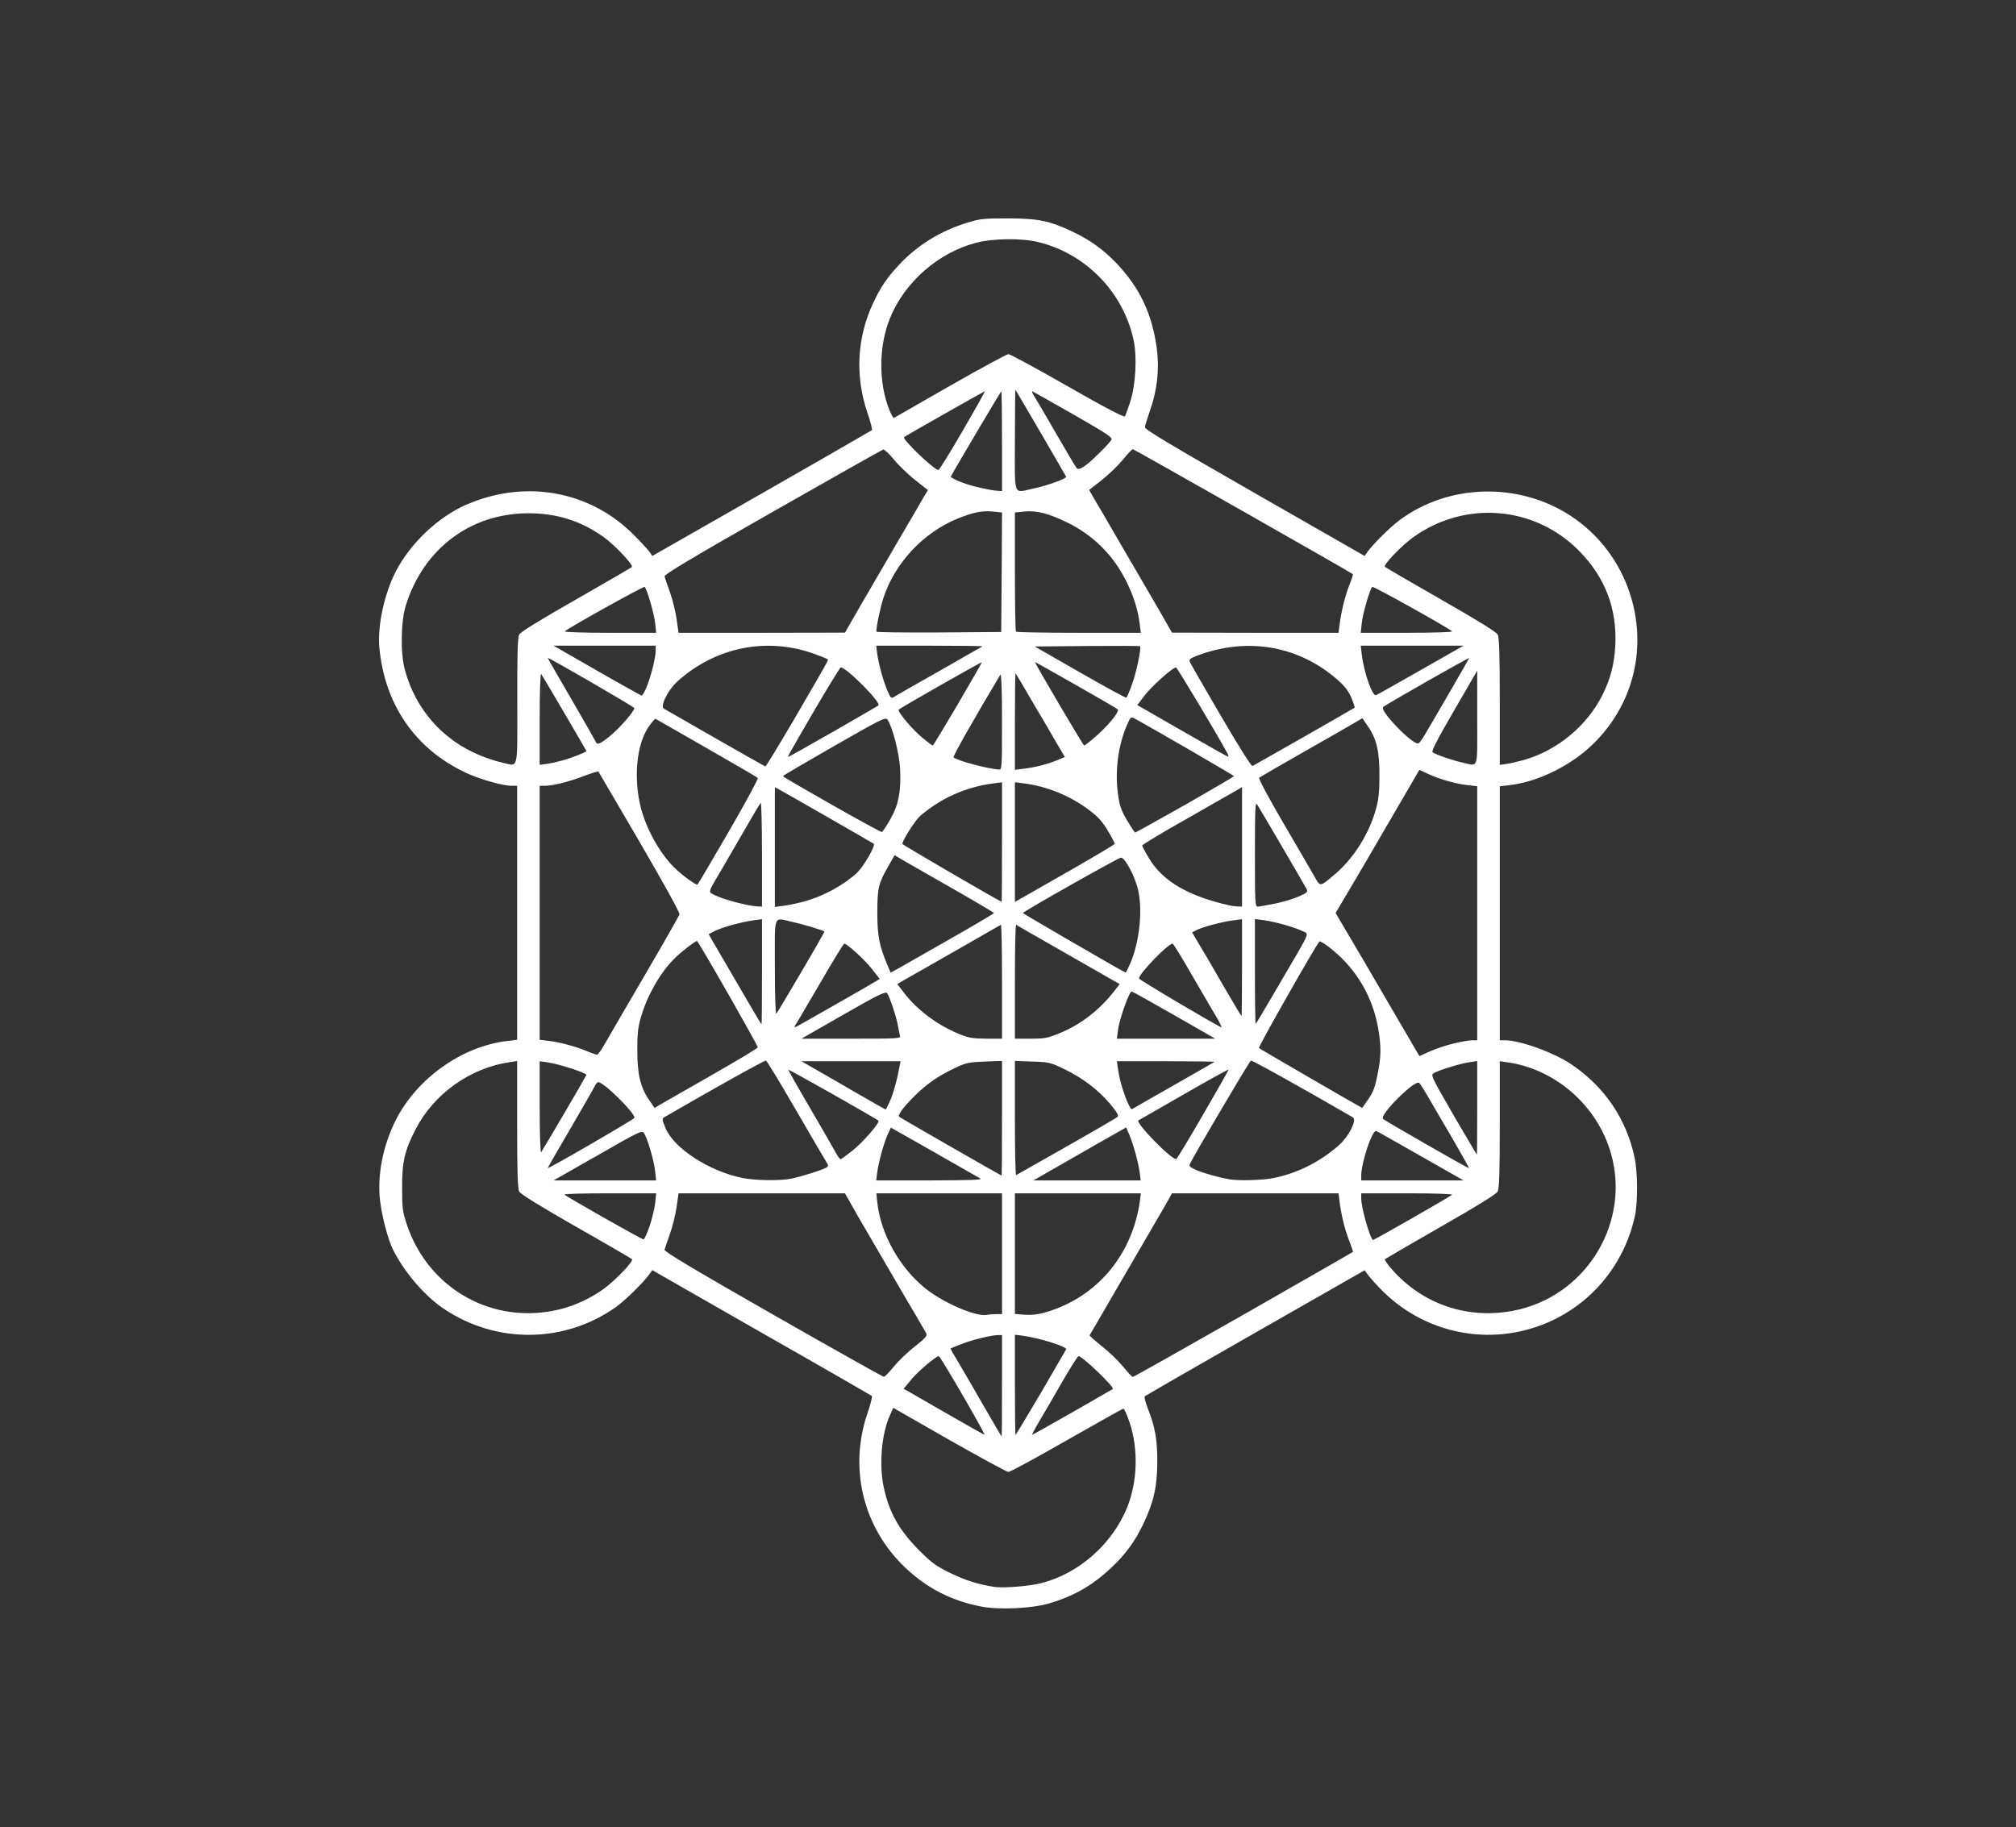 <?xml version="1.0" encoding="UTF-8"?>
<svg xmlns="http://www.w3.org/2000/svg" xmlns:xlink="http://www.w3.org/1999/xlink" width="4920" height="4460" viewBox="0 0 4920 4460">

<rect x="0" y="0" width="4920" height="4460" fill="#333333" stroke="none"/>

<path fill-rule="nonzero" fill="#ffffff" fill-opacity="1" d="M 2395.449 3921.539 C 2321.539 3907.387 2262.18 3876.723 2207.93 3825.219 C 2106.102 3727.324 2071.121 3583.824 2117.109 3449.371 C 2124.578 3427.75 2129.301 3408.871 2127.73 3407.301 C 2126.148 3406.121 2005.07 3336.141 1858.43 3252.801 L 1591.891 3100.25 L 1585.199 3109.691 C 1572.23 3128.559 1526.629 3173.379 1503.828 3189.891 C 1378.422 3279.141 1211.73 3281.102 1083.172 3194.609 C 1036.391 3163.16 988.035 3106.941 959.73 3051.5 C 947.148 3026.34 932.211 2970.512 927.492 2930.41 C 920.418 2869.078 934.176 2797.141 965.629 2734.629 C 1017.129 2632.012 1127.988 2553.391 1238.852 2540.809 L 1262.051 2538.051 L 1262.051 1918.059 L 1249.078 1918.059 C 1227.059 1918.059 1171.629 1902.328 1137.82 1886.609 C 1014.379 1829.211 939.285 1721.09 925.922 1581.922 C 921.203 1533.172 934.961 1462.398 959.336 1408.539 C 990.395 1339.352 1055.648 1272.512 1126.422 1237.129 C 1137.43 1231.621 1160.23 1222.578 1177.531 1217.078 C 1310.398 1175.012 1449.18 1208.031 1545.5 1304.359 C 1563.969 1322.828 1582.059 1342.488 1585.602 1347.602 L 1591.891 1357.039 L 1858.43 1204.891 C 2005.07 1121.148 2126.148 1051.172 2127.73 1049.988 C 2129.301 1048.422 2124.578 1029.539 2117.109 1007.922 C 2086.449 918.281 2091.172 824.719 2130.871 739.801 C 2149.352 700.48 2163.891 678.859 2194.559 645.828 C 2240.16 597.48 2295.199 563.672 2361.641 543.219 C 2392.699 533.789 2402.531 533 2459.141 533 C 2531.871 533 2562.141 538.898 2617.961 565.629 C 2660.809 586.07 2692.66 609.27 2724.891 642.691 C 2782.289 703.23 2812.559 767.711 2823.57 853.809 C 2829.469 902.172 2823.961 953.27 2806.672 1001.629 C 2800.379 1020.109 2794.48 1038.59 2794.09 1042.52 C 2793.301 1048.02 2851.879 1083.012 3061.809 1203.32 L 3330.32 1357.039 L 3337 1347.602 C 3349.191 1329.91 3390.859 1288.238 3414.449 1270.539 C 3533.57 1180.91 3704.969 1175.801 3831.961 1258.359 C 3972.301 1349.172 4032.059 1529.629 3973.879 1684.922 C 3950.68 1747.43 3908.621 1803.648 3855.148 1844.148 C 3803.262 1883.07 3739.57 1910.199 3683.352 1916.488 L 3660.16 1919.238 L 3660.16 2539.23 L 3673.129 2539.23 C 3709.691 2539.23 3793.43 2569.512 3835.891 2598.602 C 3915.691 2652.852 3968.762 2730.691 3988.809 2823.871 C 3997.07 2860.828 3997.461 2934.352 3989.602 2969.73 C 3963.648 3086.102 3885.422 3181.238 3777.309 3228.031 C 3636.18 3288.961 3473.422 3255.551 3366.879 3143.891 C 3353.91 3130.531 3340.539 3114.801 3337 3109.691 L 3330.32 3100.648 L 3063.77 3252.801 C 2917.141 3336.539 2795.66 3406.52 2793.691 3408.09 C 2792.121 3409.66 2795.262 3422.629 2800.77 3436.789 C 2818.852 3482.395 2824.359 3512.273 2824.359 3567.312 C 2824.359 3627.859 2815.711 3665.992 2790.941 3718.281 C 2770.5 3761.527 2747.301 3793.375 2713.488 3825.219 C 2666.711 3869.645 2621.5 3895.594 2560.559 3913.676 C 2517.32 3926.258 2439.48 3929.797 2395.449 3921.539 Z M 2541.699 3864.141 C 2633.289 3840.551 2714.281 3768.996 2750.84 3679.359 C 2776 3616.852 2778.359 3537.828 2757.129 3472.957 C 2750.449 3453.691 2743.762 3437.969 2741.41 3438.359 C 2739.441 3438.75 2676.93 3473.742 2603.02 3515.812 C 2529.109 3558.27 2465.031 3592.867 2461.102 3592.867 C 2457.172 3592.867 2392.301 3557.484 2316.82 3514.633 L 2180.012 3436.391 L 2171.762 3454.871 C 2151.711 3498.512 2145.02 3574.391 2156.43 3628.645 C 2169.398 3690.762 2193.77 3734.402 2242.91 3783.938 C 2273.969 3814.996 2283.41 3822.074 2319.578 3839.766 C 2356.141 3857.457 2388.371 3867.68 2427.691 3873.574 C 2449.699 3876.723 2513 3871.609 2541.699 3864.141 Z M 2445.379 3382.531 L 2445.379 3258.691 L 2436.73 3258.691 C 2420.219 3258.691 2373.43 3270.09 2346.309 3280.711 C 2331.762 3286.211 2319.578 3291.32 2319.578 3291.719 C 2319.578 3292.5 2327.828 3307.051 2338.449 3324.352 C 2348.672 3341.648 2376.578 3389.609 2400.172 3430.891 C 2424.148 3472.172 2443.809 3505.984 2444.59 3506.375 C 2444.98 3506.375 2445.379 3450.551 2445.379 3382.531 Z M 2349.852 3406.52 C 2319.18 3353.441 2292.84 3310.191 2291.27 3310.191 C 2284.98 3309.41 2240.16 3347.539 2223.648 3367.59 L 2205.172 3390 L 2214.219 3394.719 C 2219.328 3397.469 2262.961 3422.629 2311.711 3450.941 C 2360.461 3478.855 2401.352 3502.051 2402.922 3502.051 C 2404.102 3502.445 2380.512 3459.199 2349.852 3406.52 Z M 2540.512 3399.441 C 2573.539 3342.828 2601.059 3295.262 2601.84 3293.68 C 2604.602 3287 2538.16 3266.16 2495.699 3260.262 L 2476.828 3257.91 L 2476.828 3380.172 C 2476.828 3447.398 2477.609 3502.445 2478.398 3502.445 C 2479.191 3502.445 2507.102 3456.051 2540.512 3399.441 Z M 2617.57 3447.012 C 2671.039 3416.34 2715.07 3390.789 2715.852 3390.398 C 2720.57 3386.07 2641.16 3309.801 2632.121 3310.191 C 2630.148 3310.191 2611.281 3339.68 2590.84 3375.461 C 2570.391 3411.23 2545.23 3454.48 2535.012 3471.387 C 2525.18 3488.684 2517.711 3502.445 2518.5 3502.445 C 2519.68 3502.445 2564.102 3477.281 2617.57 3447.012 Z M 2181.191 3335.75 C 2192.59 3321.988 2215.789 3299.578 2233.09 3286.211 C 2259.82 3264.98 2263.75 3260.262 2260.211 3253.969 C 2258.25 3250.039 2227.578 3197.762 2192.199 3137.602 C 2157.211 3077.84 2113.57 3002.75 2095.102 2970.91 L 2062.07 2912.719 L 1655.969 2912.719 L 1651.25 2945.75 C 1648.891 2963.828 1641.422 2993.32 1635.129 3011.398 C 1628.84 3029.488 1622.551 3047.18 1621.77 3050.32 C 1620.191 3054.648 1689.781 3096.32 1885.949 3208.371 C 2032.59 3292.109 2154.461 3360.52 2156.82 3360.52 C 2159.18 3360.91 2170.18 3349.512 2181.191 3335.75 Z M 3034.289 3209.16 C 3180.539 3125.422 3301.23 3056.609 3301.621 3055.828 C 3302.41 3055.441 3298.469 3043.25 3292.969 3029.09 C 3282.359 3003.148 3273.309 2966.191 3268.988 2931.59 L 3266.629 2912.719 L 2860.129 2912.719 L 2851.879 2927.66 C 2847.551 2935.52 2834.191 2959.109 2822 2979.559 C 2810.199 3000 2768.93 3070.77 2730.398 3136.82 C 2692.262 3202.871 2660.031 3257.91 2659.238 3259.09 C 2658.461 3260.262 2671.82 3272.059 2688.328 3285.43 C 2705.238 3298.398 2728.43 3320.809 2740.23 3334.961 C 2751.629 3349.121 2762.641 3360.91 2764.602 3360.91 C 2766.57 3360.91 2888.039 3292.5 3034.289 3209.16 Z M 2432.012 3207.578 L 2445.379 3207.578 L 2445.379 2912.719 L 2138.73 2912.719 L 2141.09 2935.52 C 2149.352 3011.398 2194.949 3093.18 2256.672 3143.5 C 2299.922 3178.879 2379.719 3213.871 2407.641 3209.551 C 2413.93 3208.371 2424.93 3207.578 2432.012 3207.578 Z M 2565.281 3198.93 C 2682.828 3159.23 2763.809 3058.969 2781.898 2931.59 L 2784.262 2912.719 L 2476.828 2912.719 L 2476.828 3207.191 L 2495.699 3208.762 C 2520.469 3210.73 2536.98 3208.371 2565.281 3198.93 Z M 1368.191 3195.398 C 1405.148 3185.961 1440.922 3169.059 1471.98 3147.039 C 1501.07 3126.199 1547.07 3078.238 1542.352 3073.52 C 1540.781 3071.949 1479.059 3035.781 1405.539 2994.102 C 1315.52 2942.602 1270.301 2914.691 1267.16 2908.398 C 1263.23 2901.32 1262.051 2859.262 1262.051 2744.461 L 1262.051 2589.949 L 1243.57 2592.699 C 1148.039 2606.461 1059.191 2669.762 1014.77 2755.461 C 987.641 2807.75 980.961 2836.059 981.352 2898.961 C 981.352 2948.5 982.531 2957.539 992.359 2987.422 C 1045.43 3147.82 1205.441 3236.281 1368.191 3195.398 Z M 3710.871 3195.398 C 3877.559 3153.328 3978.59 2979.16 3931.422 2815.219 C 3898.391 2698.852 3795.789 2608.82 3677.059 2592.699 L 3660.16 2590.34 L 3660.16 2744.461 C 3660.16 2859.262 3658.98 2901.32 3655.051 2908.398 C 3651.898 2914.691 3605.512 2943.391 3516.66 2994.102 C 3443.148 3036.172 3381.82 3071.949 3379.852 3073.52 C 3378.281 3075.09 3387.719 3088.461 3401.078 3103.012 C 3480.5 3189.891 3596.078 3224.102 3710.871 3195.398 Z M 1585.602 2992.141 C 1591.488 2974.449 1597.391 2949.289 1598.961 2936.309 L 1601.32 2912.719 L 1488.102 2912.719 C 1425.59 2912.719 1376.059 2913.898 1377.629 2915.871 C 1384.309 2922.16 1567.121 3025.949 1570.66 3025.16 C 1573.02 3024.77 1579.309 3009.828 1585.602 2992.141 Z M 3446.691 2973.27 C 3498.191 2943.781 3541.82 2918.23 3543.789 2916.262 C 3546.148 2914.289 3500.539 2912.719 3434.891 2912.719 L 3322.059 2912.719 L 3322.059 2925.699 C 3322.059 2948.109 3344.469 3026.738 3351.148 3026.738 C 3351.941 3026.738 3395.191 3002.75 3446.691 2973.27 Z M 1598.57 2856.898 C 1595.43 2830.16 1579.699 2777.09 1571.441 2765.691 C 1566.328 2758.609 1560.039 2761.75 1458.621 2819.941 L 1350.898 2881.27 L 1601.32 2881.27 Z M 1931.16 2876.949 C 1955.141 2872.23 2008.211 2855.32 2016.859 2849.82 C 2021.969 2846.672 2021.969 2844.711 2016.078 2835.27 C 2012.141 2829.371 1978.73 2771.578 1941.379 2707.5 C 1904.031 2643.02 1871.801 2589.949 1869.441 2588.77 C 1866.289 2587.59 1747.961 2653.641 1620.191 2727.551 C 1615.48 2730.301 1616.262 2734.629 1624.121 2753.5 C 1644.57 2803.031 1731.449 2859.262 1812.43 2875.371 C 1844.281 2881.66 1903.641 2882.449 1931.16 2876.949 Z M 2392.301 2876.551 C 2387.98 2874.191 2337.27 2845.102 2279.48 2812.078 L 2174.121 2752.32 L 2165.859 2770.398 C 2156.43 2792.031 2144.238 2836.059 2140.699 2862.789 L 2138.34 2881.27 L 2269.25 2881.27 C 2369.5 2880.879 2398.199 2880.09 2392.301 2876.551 Z M 2781.512 2862.789 C 2777.969 2836.84 2765.781 2792.422 2756.34 2770.398 L 2748.48 2751.922 L 2694.23 2782.59 C 2664.352 2799.891 2613.641 2828.98 2581.012 2847.461 L 2522.039 2881.27 L 2783.859 2881.27 Z M 3106.629 2875.77 C 3166.379 2863.969 3222.602 2835.672 3268.988 2793.988 C 3292.18 2773.16 3311.84 2733.449 3302.012 2727.551 C 3179.359 2656.391 3055.91 2587.59 3052.77 2588.77 C 3049.23 2590.34 2908.488 2828.59 2903.379 2842.352 C 2901.801 2846.672 2906.52 2850.609 2921.852 2856.898 C 2941.121 2864.762 2976.891 2874.59 2999.691 2878.52 C 3022.5 2882.449 3079.891 2880.879 3106.629 2875.77 Z M 3467.52 2821.91 C 3410.121 2789.27 3360.98 2761.359 3358.621 2760.57 C 3349.191 2757.039 3322.461 2836.84 3322.059 2868.691 L 3322.059 2881.27 L 3571.699 2881.27 Z M 2445.379 2729.52 L 2445.379 2589.559 L 2403.309 2591.129 C 2364.391 2592.699 2358.102 2593.879 2330.578 2606.852 C 2288.52 2626.898 2261.781 2645.379 2230.328 2676.828 C 2203.602 2703.57 2190.23 2722.051 2194.559 2725.98 C 2196.922 2728.34 2442.629 2869.48 2444.59 2869.48 C 2444.98 2869.48 2445.379 2806.57 2445.379 2729.52 Z M 2602.629 2798.711 C 2668.68 2761.359 2724.5 2728.73 2727.25 2726.371 C 2730.789 2723.23 2726.469 2715.359 2709.172 2694.531 C 2680.078 2659.93 2641.551 2630.84 2596.73 2609.211 C 2562.922 2593.09 2559.391 2592.309 2519.289 2591.129 L 2476.828 2589.559 L 2476.828 2729.91 C 2476.828 2806.969 2478.012 2869.078 2479.969 2868.301 C 2481.539 2867.512 2536.578 2836.059 2602.629 2798.711 Z M 1548.25 2728.73 C 1551.391 2718.512 1473.949 2641.449 1460.191 2641.449 C 1457.828 2641.449 1453.898 2645.781 1451.539 2650.891 C 1449.18 2656 1422.449 2702.781 1392.18 2754.68 C 1361.512 2806.57 1336.738 2850.211 1336.738 2851 C 1336.738 2854.539 1546.68 2732.66 1548.25 2728.73 Z M 3545.359 2780.23 C 3522.949 2741.699 3495.828 2695.699 3485.609 2678.012 C 3475.379 2659.93 3465.16 2644.199 3463.199 2643.02 C 3451.801 2635.949 3365.699 2721.648 3375.141 2731.09 C 3379.461 2735.41 3583.5 2852.57 3585.07 2851.391 C 3585.461 2850.609 3567.77 2818.762 3545.359 2780.23 Z M 2078.98 2809.719 C 2105.32 2789.27 2148.172 2739.738 2143.84 2735.41 C 2138.34 2730.301 1925.262 2609.609 1924.078 2611.18 C 1923.301 2611.57 1947.672 2654.82 1977.941 2706.32 C 2008.211 2758.219 2036.52 2807.359 2040.84 2815.609 C 2045.172 2823.871 2050.281 2830.16 2052.25 2829.371 C 2053.82 2828.59 2066 2819.941 2078.98 2809.719 Z M 2936.398 2720.078 C 2971 2660.711 2998.91 2611.57 2998.121 2610.781 C 2997.34 2610 2948.191 2637.129 2888.828 2671.328 C 2829.859 2705.141 2780.328 2733.84 2778.359 2734.629 C 2769.711 2739.738 2860.129 2832.52 2870.75 2828.98 C 2872.32 2828.59 2902.199 2779.449 2936.398 2720.078 Z M 3605.121 2703.961 L 3605.121 2589.949 L 3586.641 2592.699 C 3565.41 2595.449 3513.129 2611.57 3499.762 2619.039 C 3491.109 2624.148 3491.5 2624.941 3546.93 2721.262 C 3577.988 2774.328 3603.539 2817.969 3604.328 2818.371 C 3604.73 2818.371 3605.121 2766.859 3605.121 2703.961 Z M 1377.629 2716.539 C 1407.109 2666.219 1431.102 2624.551 1431.102 2623.762 C 1431.102 2618.648 1363.078 2596.629 1333.988 2592.699 L 1317.09 2590.34 L 1317.09 2703.172 C 1317.09 2766.078 1318.66 2814.441 1320.629 2812.469 C 1322.199 2810.109 1348.141 2767.262 1377.629 2716.539 Z M 2171.762 2687.84 C 2180.41 2668.578 2189.84 2633.98 2195.34 2603.32 L 2197.699 2590.34 L 1955.93 2590.34 L 1989.34 2609.609 C 2007.82 2620.219 2053.82 2646.559 2091.559 2668.578 C 2129.301 2690.199 2160.75 2708.289 2161.539 2708.289 C 2162.32 2708.289 2166.648 2698.852 2171.762 2687.84 Z M 2864.059 2649.309 C 2918.309 2618.262 2963.129 2592.699 2963.922 2591.91 C 2964.711 2591.129 2911.629 2590.34 2845.59 2590.34 L 2725.68 2590.34 L 2728.828 2611.961 C 2733.539 2647.352 2756.34 2710.641 2763.031 2707.109 C 2764.602 2705.93 2810.199 2679.98 2864.059 2649.309 Z M 1742.461 2621.012 C 1800.25 2587.98 1848.602 2558.891 1849.391 2556.531 C 1850.57 2553.391 1708.648 2304.52 1701.18 2297.051 C 1699.211 2294.691 1659.109 2325.75 1643.391 2342.27 C 1609.969 2376.469 1579.309 2430.719 1564.371 2482.23 C 1556.898 2507.781 1555.328 2522.719 1555.328 2562.82 C 1555.328 2621.789 1562.789 2653.641 1583.238 2683.52 L 1597.391 2704.359 L 1617.441 2692.559 C 1628.449 2686.27 1684.672 2654.031 1742.461 2621.012 Z M 3339.359 2683.121 C 3350.762 2666.609 3355.871 2653.641 3361.379 2624.941 C 3370.809 2580.512 3371.199 2554.961 3363.34 2509.75 C 3349.578 2431.898 3309.879 2364.672 3247.762 2315.141 C 3234 2304.129 3221.422 2296.27 3219.852 2298.23 C 3209.23 2310.809 3070.059 2555.738 3072.422 2558.102 C 3074 2560.07 3314.199 2699.238 3324.422 2704.359 C 3324.422 2704.359 3331.102 2694.922 3339.359 2683.121 Z M 3547.328 2547.09 C 3565.02 2542.77 3585.461 2539.23 3592.539 2539.23 L 3605.121 2539.23 L 3605.121 1919.238 L 3581.922 1916.488 C 3553.219 1913.34 3513.129 1901.941 3485.211 1888.969 L 3463.98 1879.141 L 3390.469 2005.34 C 3350.371 2074.531 3304.371 2153.16 3288.25 2179.898 L 3259.551 2228.648 L 3288.25 2277.398 C 3304.371 2304.129 3350.371 2382.762 3390.469 2451.949 L 3463.98 2577.762 L 3489.539 2566.359 C 3503.301 2560.07 3529.238 2551.422 3547.328 2547.09 Z M 1474.73 2550.238 C 1482.602 2536.48 1526.23 2461 1572.621 2381.969 C 1618.621 2303.34 1657.148 2235.719 1658.328 2231.789 C 1659.109 2227.469 1621.77 2159.449 1560.828 2054.871 C 1506.18 1961.301 1460.969 1883.859 1460.191 1883.07 C 1459.398 1882.281 1444.07 1887 1426.379 1893.68 C 1389.82 1907.84 1349.32 1918.059 1330.059 1918.059 L 1317.09 1918.059 L 1317.09 2538.051 L 1340.281 2540.809 C 1366.23 2543.949 1403.578 2553.781 1433.059 2565.969 C 1444.07 2570.68 1454.68 2574.219 1457.039 2574.219 C 1459.012 2574.621 1467.262 2563.609 1474.73 2550.238 Z M 2196.52 2528.621 C 2195.34 2524.691 2193.379 2514.461 2191.809 2505.809 C 2188.66 2484.98 2170.969 2431.898 2165.07 2424.43 C 2161.141 2419.32 2146.199 2426.398 2058.141 2476.719 L 1955.93 2535.301 L 2077.012 2535.301 C 2190.629 2535.301 2198.102 2534.91 2196.52 2528.621 Z M 2445.379 2395.34 C 2445.379 2318.68 2444.199 2256.559 2442.629 2257.352 C 2440.66 2258.52 2390.73 2286.828 2331.371 2321.039 C 2272.012 2354.852 2215.789 2387.078 2206.352 2392.191 L 2189.84 2402.02 L 2207.93 2425.609 C 2240.949 2467.289 2288.52 2502.281 2340.02 2523.512 C 2364.789 2533.73 2373.828 2534.91 2407.238 2535.301 L 2445.379 2535.301 Z M 2584.941 2522.328 C 2636.441 2501.488 2683.219 2465.711 2719.781 2418.539 L 2732.762 2402.02 L 2715.852 2392.59 C 2706.422 2387.078 2650.199 2354.852 2590.84 2321.039 C 2531.469 2287.219 2481.539 2258.52 2479.969 2257.352 C 2478.012 2256.559 2476.828 2318.68 2476.828 2395.34 L 2476.828 2535.301 L 2515.359 2535.301 C 2549.16 2535.301 2557.031 2533.73 2584.941 2522.328 Z M 2865.641 2477.898 C 2810.602 2446.449 2764.211 2420.5 2761.852 2420.109 C 2756.34 2418.93 2732.762 2484.98 2728.828 2511.711 L 2725.68 2535.301 L 2965.879 2535.301 Z M 2036.91 2453.129 C 2087.629 2424.43 2132.84 2398.09 2137.949 2394.949 L 2146.988 2389.441 L 2128.121 2365.461 C 2110.43 2342.66 2067.18 2303.34 2060.5 2303.34 C 2058.539 2303.34 2032.98 2345.41 2003.102 2396.91 C 1973.23 2448.02 1946.102 2494.41 1942.559 2499.52 C 1939.422 2504.641 1938.238 2508.172 1940.59 2507.391 C 1942.949 2506.602 1986.199 2482.23 2036.91 2453.129 Z M 2965.879 2477.512 C 2955.66 2460.602 2928.93 2414.609 2906.129 2375.289 C 2883.328 2335.578 2863.281 2303.34 2861.699 2303.34 C 2850.301 2303.34 2779.539 2376.859 2779.539 2388.262 C 2779.539 2391.41 2974.141 2506.602 2980.82 2507.391 C 2982.398 2507.781 2975.711 2494.02 2965.879 2477.512 Z M 1859.609 2371.75 L 1859.609 2243.578 L 1839.172 2246.34 C 1808.898 2250.66 1762.512 2263.238 1744.809 2272.281 L 1729.48 2280.148 L 1736.559 2292.73 C 1827.77 2449.59 1857.25 2499.922 1858.43 2499.922 C 1859.219 2499.922 1859.609 2442.121 1859.609 2371.75 Z M 3123.922 2399.27 C 3201.762 2265.988 3195.469 2281.328 3177.781 2272.281 C 3159.309 2263.238 3110.559 2249.48 3083.43 2245.941 L 3062.59 2243.191 L 3062.59 2372.141 C 3062.59 2443.301 3063.379 2500.309 3064.559 2499.129 C 3065.738 2498.34 3092.469 2453.129 3123.922 2399.27 Z M 3031.141 2361.922 L 3031.141 2243.578 L 3010.699 2246.34 C 2983.969 2249.48 2935.609 2262.461 2920.672 2269.93 L 2909.27 2275.82 L 2927.359 2306.488 C 2937.578 2323 2964.309 2369 2987.109 2408.711 C 3009.922 2448.02 3029.18 2480.262 3029.969 2480.262 C 3030.359 2480.262 3031.141 2427.191 3031.141 2361.922 Z M 1955.531 2372.539 C 1987.379 2318.68 2012.539 2274.25 2012.141 2273.859 C 2009 2270.711 1957.891 2255.379 1933.91 2250.27 C 1885.949 2240.051 1891.059 2227.07 1891.059 2361.141 C 1891.059 2431.121 1892.629 2476.328 1894.602 2474.359 C 1896.559 2472 1924.078 2426.398 1955.531 2372.539 Z M 2322.719 2289.578 C 2379.328 2257.352 2425.719 2229.82 2425.719 2228.648 C 2425.719 2227.469 2380.121 2200.34 2324.691 2168.891 C 2268.859 2137.039 2214.219 2105.59 2203.211 2099.301 L 2183.16 2087.512 L 2166.648 2116.602 C 2143.84 2156.309 2141.09 2168.102 2141.09 2228.648 C 2141.09 2283.691 2145.809 2308.852 2166.25 2356.809 L 2173.719 2374.109 L 2196.52 2361.531 C 2209.109 2354.449 2265.719 2322.211 2322.719 2289.578 Z M 2757.52 2353.672 C 2780.328 2301.77 2788.98 2225.5 2777.969 2174.391 C 2771.281 2141.371 2745.34 2092.621 2735.512 2093.398 C 2728.43 2094.191 2496.48 2225.109 2496.48 2228.648 C 2496.48 2230.219 2743.371 2373.32 2747.301 2374.109 C 2748.09 2374.109 2752.41 2364.672 2757.52 2353.672 Z M 1859.609 2084.359 C 1859.609 2013.59 1858.039 1957.371 1856.469 1959.73 C 1854.5 1961.699 1838.379 1988.828 1820.301 2020.281 C 1802.211 2051.73 1776.66 2095.762 1763.289 2118.559 C 1725.551 2182.648 1727.52 2175.961 1744.422 2185.012 C 1766.828 2196.012 1823.441 2210.949 1848.988 2212.531 L 1859.609 2212.922 Z M 1961.039 2200.73 C 2007.82 2188.539 2059.711 2160.238 2091.949 2129.969 C 2108.07 2114.238 2137.16 2064.309 2132.441 2059.59 C 2129.301 2057.23 1920.551 1937.32 1900.102 1926.309 L 1891.059 1921.602 L 1891.059 2213.711 L 1911.898 2210.949 C 1922.898 2209.77 1945.309 2205.059 1961.039 2200.73 Z M 3031.141 2212.922 L 3031.141 1921.199 L 3014.629 1931.031 C 3005.199 1936.141 2950.551 1967.602 2892.762 2000.621 C 2834.578 2033.25 2787.398 2061.949 2787.398 2063.922 C 2787.398 2065.488 2795.262 2080.43 2805.09 2096.551 C 2838.512 2151.59 2901.801 2188.148 3001.66 2210.172 C 3005.98 2211.352 3014.238 2212.129 3020.531 2212.531 Z M 3112.52 2205.449 C 3132.57 2201.129 3158.91 2193.262 3170.711 2187.762 C 3191.539 2178.32 3192.328 2177.141 3188 2168.891 C 3180.141 2153.949 3073.602 1971.922 3067.711 1963.27 C 3063.379 1956.98 3062.59 1975.07 3062.59 2084.359 C 3062.59 2204.27 3062.988 2212.922 3069.672 2212.922 C 3073.211 2212.922 3092.871 2209.379 3112.52 2205.449 Z M 2445.379 2055.27 L 2445.379 1909.41 L 2424.93 1912.16 C 2357.711 1920.809 2297.172 1947.539 2245.672 1991.578 C 2233.09 2002.59 2200.461 2054.09 2202.422 2059.988 C 2203.211 2062.738 2439.871 2200.34 2444.59 2201.129 C 2444.98 2201.129 2445.379 2135.469 2445.379 2055.27 Z M 2607.738 2126.82 C 2669.859 2091.441 2720.57 2061.16 2720.57 2059.59 C 2720.57 2057.629 2713.102 2043.469 2703.672 2027.75 C 2690.691 2005.73 2680.078 1993.941 2659.238 1978.211 C 2612.852 1942.828 2555.449 1919.238 2498.84 1912.16 L 2476.828 1909.41 L 2476.828 2201.52 L 2485.871 2196.41 C 2490.59 2193.66 2545.629 2162.199 2607.738 2126.82 Z M 1779.02 2028.93 C 1819.512 1958.949 1851.352 1900.371 1849.391 1898.789 C 1847.422 1896.828 1791.211 1864.199 1723.98 1825.672 C 1657.148 1787.141 1600.93 1755.301 1599.75 1754.512 C 1598.57 1753.719 1590.711 1762.77 1582.84 1774.172 C 1552.969 1817.41 1545.5 1902.328 1564.762 1974.672 C 1578.129 2024.211 1609.191 2080.43 1642.988 2115.031 C 1662.262 2134.68 1699.609 2162.199 1702.359 2159.059 C 1703.93 2157.488 1738.531 2098.91 1779.02 2028.93 Z M 3256.02 2135.469 C 3303.191 2096.16 3341.719 2034.82 3358.23 1973.891 C 3364.52 1951.078 3366.488 1931.43 3366.488 1894.469 C 3366.879 1835.5 3359.801 1804.051 3338.969 1773.77 L 3324.809 1752.941 L 3312.629 1760.41 C 3305.941 1764.34 3250.121 1796.578 3188.398 1831.57 C 3126.68 1866.559 3074.781 1896.828 3072.82 1898.398 C 3070.852 1900.371 3096.398 1947.941 3132.18 2009.27 C 3166.781 2068.238 3200.578 2126.82 3207.66 2139.012 C 3222.211 2164.961 3220.629 2165.352 3256.02 2135.469 Z M 2172.539 2000.23 C 2192.988 1964.84 2199.672 1930.641 2196.52 1874.809 C 2194.559 1837.461 2177.262 1771.41 2165.469 1756.078 C 2160.75 1750.191 2148.172 1756.48 2035.73 1820.949 C 1966.941 1860.27 1910.719 1893.289 1910.719 1894.469 C 1911.109 1897.621 2148.172 2032.07 2152.102 2030.891 C 2154.07 2030.109 2163.5 2016.352 2172.539 2000.23 Z M 2892.371 1964.449 C 2957.629 1927.102 3011.488 1895.648 3011.488 1894.469 C 3011.488 1892.898 2818.461 1780.852 2768.93 1753.719 C 2759.879 1749.012 2759.102 1749.398 2750.449 1769.449 C 2728.828 1818.59 2720.57 1883.07 2728.43 1938.5 C 2732.359 1966.809 2735.898 1977.422 2750.449 2002.191 C 2760.281 2018.711 2768.93 2032.07 2770.5 2032.07 C 2771.68 2032.07 2826.719 2001.41 2892.371 1964.449 Z M 2445.379 1760.012 C 2445.379 1687.281 2443.809 1643.25 2441.449 1646.789 C 2381.691 1746.25 2325.078 1846.109 2327.039 1848.469 C 2334.91 1856.328 2410.391 1876.781 2438.691 1878.352 C 2444.98 1878.738 2445.379 1870.488 2445.379 1760.012 Z M 2540.512 1868.52 C 2552.699 1865.379 2571.18 1859.48 2581.012 1855.16 L 2598.699 1847.691 L 2579.441 1815.051 C 2569.211 1796.969 2542.48 1751.359 2520.07 1713.621 C 2498.059 1675.879 2479.191 1644.031 2478.398 1643.25 C 2477.609 1642.461 2476.828 1695.141 2476.828 1760.41 L 2476.828 1879.141 L 2497.66 1876.391 C 2508.672 1875.211 2528.328 1871.672 2540.512 1868.52 Z M 1936.66 1758.051 C 2023.551 1608.648 2021.969 1611.398 2020.012 1609.441 C 2019.219 1608.262 2006.25 1603.148 1991.699 1597.641 C 1874.551 1553.609 1747.172 1578.379 1653.219 1663.301 C 1630.02 1684.141 1610.359 1723.84 1620.191 1729.738 C 1623.34 1731.309 1679.559 1763.941 1745.602 1801.691 C 1811.648 1839.43 1866.691 1870.488 1867.871 1870.879 C 1869.441 1870.879 1900.102 1820.16 1936.66 1758.051 Z M 3182.891 1798.148 C 3249.73 1760.012 3305.16 1728.172 3305.941 1727.379 C 3306.73 1726.602 3303.191 1715.59 3298.078 1703.398 C 3291.398 1687.672 3282.359 1675.488 3267.02 1661.73 C 3172.281 1576.809 3046.078 1554 2923.82 1599.609 C 2905.738 1606.289 2901.41 1609.441 2903.379 1614.551 C 2904.559 1618.48 2938.762 1677.449 2978.859 1746.25 C 3023.281 1822.129 3053.551 1870.488 3056.699 1869.699 C 3059.059 1868.52 3116.059 1836.281 3182.891 1798.148 Z M 1262.441 1711.66 C 1262.051 1596.461 1263.23 1555.969 1267.16 1548.891 C 1270.301 1542.602 1316.301 1514.301 1405.148 1463.578 C 1478.672 1421.512 1540.391 1385.738 1541.961 1384.16 C 1546.68 1379.449 1501.07 1330.699 1472.371 1310.25 C 1416.941 1270.941 1357.578 1252.461 1287.988 1252.852 C 1147.25 1253.641 1033.641 1339.738 990.395 1477.73 C 978.207 1515.871 977.027 1594.891 988.035 1634.988 C 1013.98 1730.531 1079.238 1805.621 1170.449 1843.359 C 1186.961 1850.441 1211.34 1858.301 1224.309 1861.051 C 1266.371 1870.488 1262.441 1886.609 1262.441 1711.66 Z M 1372.129 1856.328 C 1392.57 1850.828 1431.102 1835.891 1431.102 1833.531 C 1431.102 1831.57 1323.77 1648.75 1320.629 1645.211 C 1318.66 1642.859 1317.09 1690.43 1317.09 1754.121 L 1317.09 1866.949 L 1333.988 1864.59 C 1343.031 1863.41 1360.328 1859.48 1372.129 1856.328 Z M 3605.121 1752.148 L 3605.121 1636.961 L 3548.109 1735.25 C 3507.23 1805.621 3492.68 1833.93 3496.219 1836.281 C 3505.66 1842.57 3544.969 1855.941 3567.77 1861.051 C 3609.441 1870.09 3605.121 1882.68 3605.121 1752.148 Z M 3721.09 1854.371 C 3801.289 1831.172 3873.629 1771.02 3910.98 1695.93 C 3930.238 1657.398 3939.672 1621.23 3942.031 1576.02 C 3946.75 1485.602 3917.262 1408.539 3852.789 1343.672 C 3744.68 1234.77 3576.031 1221.012 3449.828 1310.648 C 3421.531 1330.699 3375.141 1379.051 3379.852 1383.379 C 3381.43 1385.34 3443.148 1421.121 3516.66 1463.191 C 3605.512 1513.898 3651.898 1542.602 3655.051 1548.891 C 3658.98 1555.969 3660.16 1598.039 3660.16 1712.84 L 3660.16 1866.949 L 3677.059 1864.59 C 3686.102 1863.41 3705.762 1858.691 3721.09 1854.371 Z M 2033.371 1785.961 C 2092.34 1752.148 2141.879 1723.449 2143.84 1721.879 C 2150.922 1714.801 2066 1629.102 2051.852 1629.102 C 2050.281 1629.102 2021.969 1675.09 1988.949 1731.309 C 1920.941 1848.469 1921.73 1847.289 1924.078 1847.289 C 1925.262 1847.289 1974.41 1819.77 2033.371 1785.961 Z M 2995.371 1838.641 C 2971.391 1793.82 2872.711 1629.102 2869.961 1629.102 C 2862.102 1629.102 2810.988 1674.699 2793.691 1697.109 L 2775.609 1721.09 L 2884.512 1783.602 C 2944.66 1818.199 2995.371 1846.898 2996.941 1846.898 C 2998.512 1847.289 2997.73 1843.359 2995.371 1838.641 Z M 2337.66 1718.73 C 2370.289 1662.91 2396.629 1616.91 2396.238 1616.512 C 2395.449 1614.941 2197.309 1727.781 2193.379 1732.102 C 2189.059 1736.422 2228.371 1782.82 2253.531 1802.871 C 2264.93 1812.301 2275.148 1819.77 2276.328 1819.77 C 2277.512 1819.77 2305.031 1774.172 2337.66 1718.73 Z M 2669.07 1802.078 C 2703.672 1772.59 2733.148 1736.82 2727.648 1731.309 C 2724.5 1727.781 2526.762 1615.34 2525.969 1616.121 C 2524.789 1618.09 2643.52 1819.77 2645.879 1819.77 C 2647.051 1819.77 2657.672 1811.91 2669.07 1802.078 Z M 1488.102 1796.969 C 1512.078 1777.711 1549.82 1734.07 1547.859 1728.172 C 1546.68 1724.629 1336.738 1603.148 1336.738 1605.898 C 1336.738 1607.078 1362.301 1651.5 1393.75 1705.371 C 1424.809 1758.828 1451.539 1805.621 1453.109 1809.16 C 1457.039 1819.379 1462.941 1817.41 1488.102 1796.969 Z M 3476.961 1793.82 C 3512.73 1733.281 3585.461 1607.469 3585.461 1606.289 C 3585.461 1603.93 3381.031 1720.309 3375.531 1725.809 C 3366.09 1734.461 3447.859 1818.988 3461.621 1814.66 C 3463.59 1813.871 3470.672 1804.441 3476.961 1793.82 Z M 2294.02 1636.961 C 2350.238 1604.719 2397.02 1577.988 2397.809 1577.59 C 2398.59 1576.809 2340.801 1576.02 2268.859 1576.02 L 2138.34 1576.02 L 2140.699 1594.891 C 2144.238 1621.23 2156.43 1665.262 2166.25 1686.891 C 2174.121 1704.969 2174.898 1705.371 2183.16 1700.25 C 2187.879 1697.109 2237.801 1668.801 2294.02 1636.961 Z M 2763.031 1669.199 C 2773.641 1640.102 2785.828 1581.129 2782.289 1577.199 C 2781.512 1576.41 2723.32 1576.41 2652.949 1576.809 L 2525.18 1577.988 L 2635.648 1641.281 C 2696.59 1676.27 2747.301 1703.789 2748.879 1703.012 C 2750.059 1702.609 2756.738 1687.281 2763.031 1669.199 Z M 1576.949 1679.422 C 1587.559 1655.039 1600.141 1605.898 1600.141 1588.988 L 1600.141 1576.02 L 1350.898 1576.02 L 1457.039 1636.961 C 1515.23 1670.379 1564.371 1697.5 1565.941 1697.898 C 1567.512 1697.898 1572.621 1689.641 1576.949 1679.422 Z M 3467.52 1635.391 L 3571.699 1576.02 L 3320.879 1576.02 L 3323.238 1596.859 C 3328.75 1642.07 3349.191 1700.25 3358.23 1696.719 C 3360.98 1695.93 3410.121 1668.02 3467.52 1635.391 Z M 1598.961 1521.371 C 1596.211 1497 1578.52 1436.059 1573.02 1432.52 C 1569.871 1430.949 1387.461 1532.379 1378.422 1541.031 C 1376.059 1543 1421.66 1544.57 1487.711 1544.57 L 1601.32 1544.57 Z M 2100.988 1476.551 C 2122.621 1439.602 2163.5 1369.219 2191.809 1320.469 C 2220.512 1271.719 2248.422 1223.762 2253.922 1213.93 L 2264.539 1196.238 L 2233.09 1171.469 C 2215.789 1157.711 2192.59 1135.301 2181.191 1121.148 C 2169.789 1107.391 2158.391 1096.77 2155.641 1097.172 C 2152.891 1097.949 2031.41 1166.359 1885.16 1249.711 C 1689.781 1360.969 1620.191 1402.641 1621.77 1406.969 C 1622.551 1410.109 1628.84 1427.801 1635.129 1445.891 C 1641.422 1463.969 1648.891 1493.461 1651.25 1511.539 L 1655.969 1544.57 L 1859.219 1544.57 L 2062.07 1544.18 Z M 2444.59 1396.738 L 2445.379 1250.891 L 2421.789 1248.531 C 2395.84 1246.172 2375.012 1250.488 2336.09 1266.219 C 2253.531 1300.031 2184.34 1373.941 2156.43 1458.078 C 2148.559 1482.059 2138.73 1528.059 2138.73 1541.82 C 2138.73 1543.391 2207.141 1544.18 2291.27 1543.781 L 2443.41 1542.602 Z M 2781.512 1524.121 C 2777.18 1488.352 2767.352 1457.289 2749.66 1420.73 C 2717.82 1355.859 2669.07 1307.109 2604.602 1275.262 C 2559.391 1253.25 2530.691 1245.781 2500.422 1248.531 L 2476.828 1250.891 L 2476.828 1395.172 C 2476.828 1474.59 2478.012 1540.641 2479.578 1541.82 C 2480.762 1543.391 2549.949 1544.57 2633.289 1544.57 L 2784.262 1544.57 Z M 3268.988 1526.09 C 3273.309 1491.891 3283.141 1452.57 3293.359 1427.41 C 3298.871 1413.648 3302.41 1401.859 3301.621 1401.461 C 3296.512 1396.738 2767.352 1096.379 2764.602 1096.379 C 2762.641 1096.379 2751.629 1108.172 2740.23 1122.328 C 2728.43 1136.48 2705.238 1158.891 2688.73 1171.859 L 2658.059 1195.852 L 2667.102 1211.969 C 2672.609 1220.609 2707.199 1280.371 2744.16 1344.059 C 2781.512 1407.75 2822.781 1478.91 2836.148 1502.109 L 2860.129 1544.18 L 3063.379 1544.57 L 3266.629 1544.57 Z M 3543.789 1541.031 C 3534.75 1532.379 3352.328 1430.559 3349.191 1432.52 C 3343.691 1436.059 3325.988 1496.609 3323.238 1521.371 L 3320.879 1544.57 L 3434.5 1544.57 C 3501.719 1544.57 3546.148 1543 3543.789 1541.031 Z M 2445.379 1076.719 C 2445.379 1009.891 2444.59 954.852 2443.809 954.852 C 2442.629 954.852 2323.512 1155.75 2320.359 1163.609 C 2319.578 1164.789 2330.191 1170.691 2343.949 1176.191 C 2365.57 1184.449 2377.762 1187.98 2419.82 1196.238 C 2424.148 1197.031 2431.621 1197.809 2436.73 1198.211 L 2445.379 1198.602 Z M 2522.82 1192.309 C 2554.672 1185.621 2603.809 1167.93 2601.84 1163.609 C 2600.27 1160.07 2479.969 953.27 2478.012 951.309 C 2477.609 950.52 2476.828 1005.559 2476.828 1073.969 C 2476.828 1217.469 2471.32 1202.922 2522.82 1192.309 Z M 2349.852 1050.77 C 2380.512 998.09 2404.488 954.852 2403.711 954.852 C 2402.129 954.852 2209.5 1064.141 2206.352 1066.891 C 2200.852 1071.609 2279.871 1147.488 2290.09 1147.102 C 2292.449 1147.102 2319.18 1103.852 2349.852 1050.77 Z M 2681.648 1107 C 2696.59 1092.449 2710.352 1077.512 2712.309 1073.578 C 2715.461 1067.68 2702.879 1059.422 2619.93 1011.852 C 2566.859 981.578 2521.641 956.031 2519.68 955.238 C 2517.32 954.449 2519.68 960.75 2525.18 969 C 2530.691 977.648 2554.672 1018.93 2579.039 1061 C 2603.422 1103.059 2625.039 1140.02 2627.398 1142.379 C 2632.898 1149.461 2649.02 1139.23 2681.648 1107 Z M 2318.789 941.48 C 2393.09 899.02 2457.172 864.422 2461.102 864.422 C 2465.031 864.422 2529.898 899.41 2605.379 942.66 C 2696.59 994.949 2743.371 1019.32 2745.34 1016.18 C 2746.91 1013.82 2752.809 997.699 2758.309 980.398 C 2771.68 939.512 2775.219 872.289 2766.57 830.219 C 2741.41 713.059 2649.41 618.711 2533.441 590.789 C 2492.949 580.961 2424.539 581.75 2382.871 592.359 C 2290.09 616.352 2207.531 688.691 2171.762 777.141 C 2144.238 845.551 2143.84 934.398 2170.578 1000.852 C 2175.289 1012.25 2180.012 1020.898 2181.59 1020.109 C 2182.762 1019.32 2244.488 983.941 2318.789 941.48 "/>
</svg>
